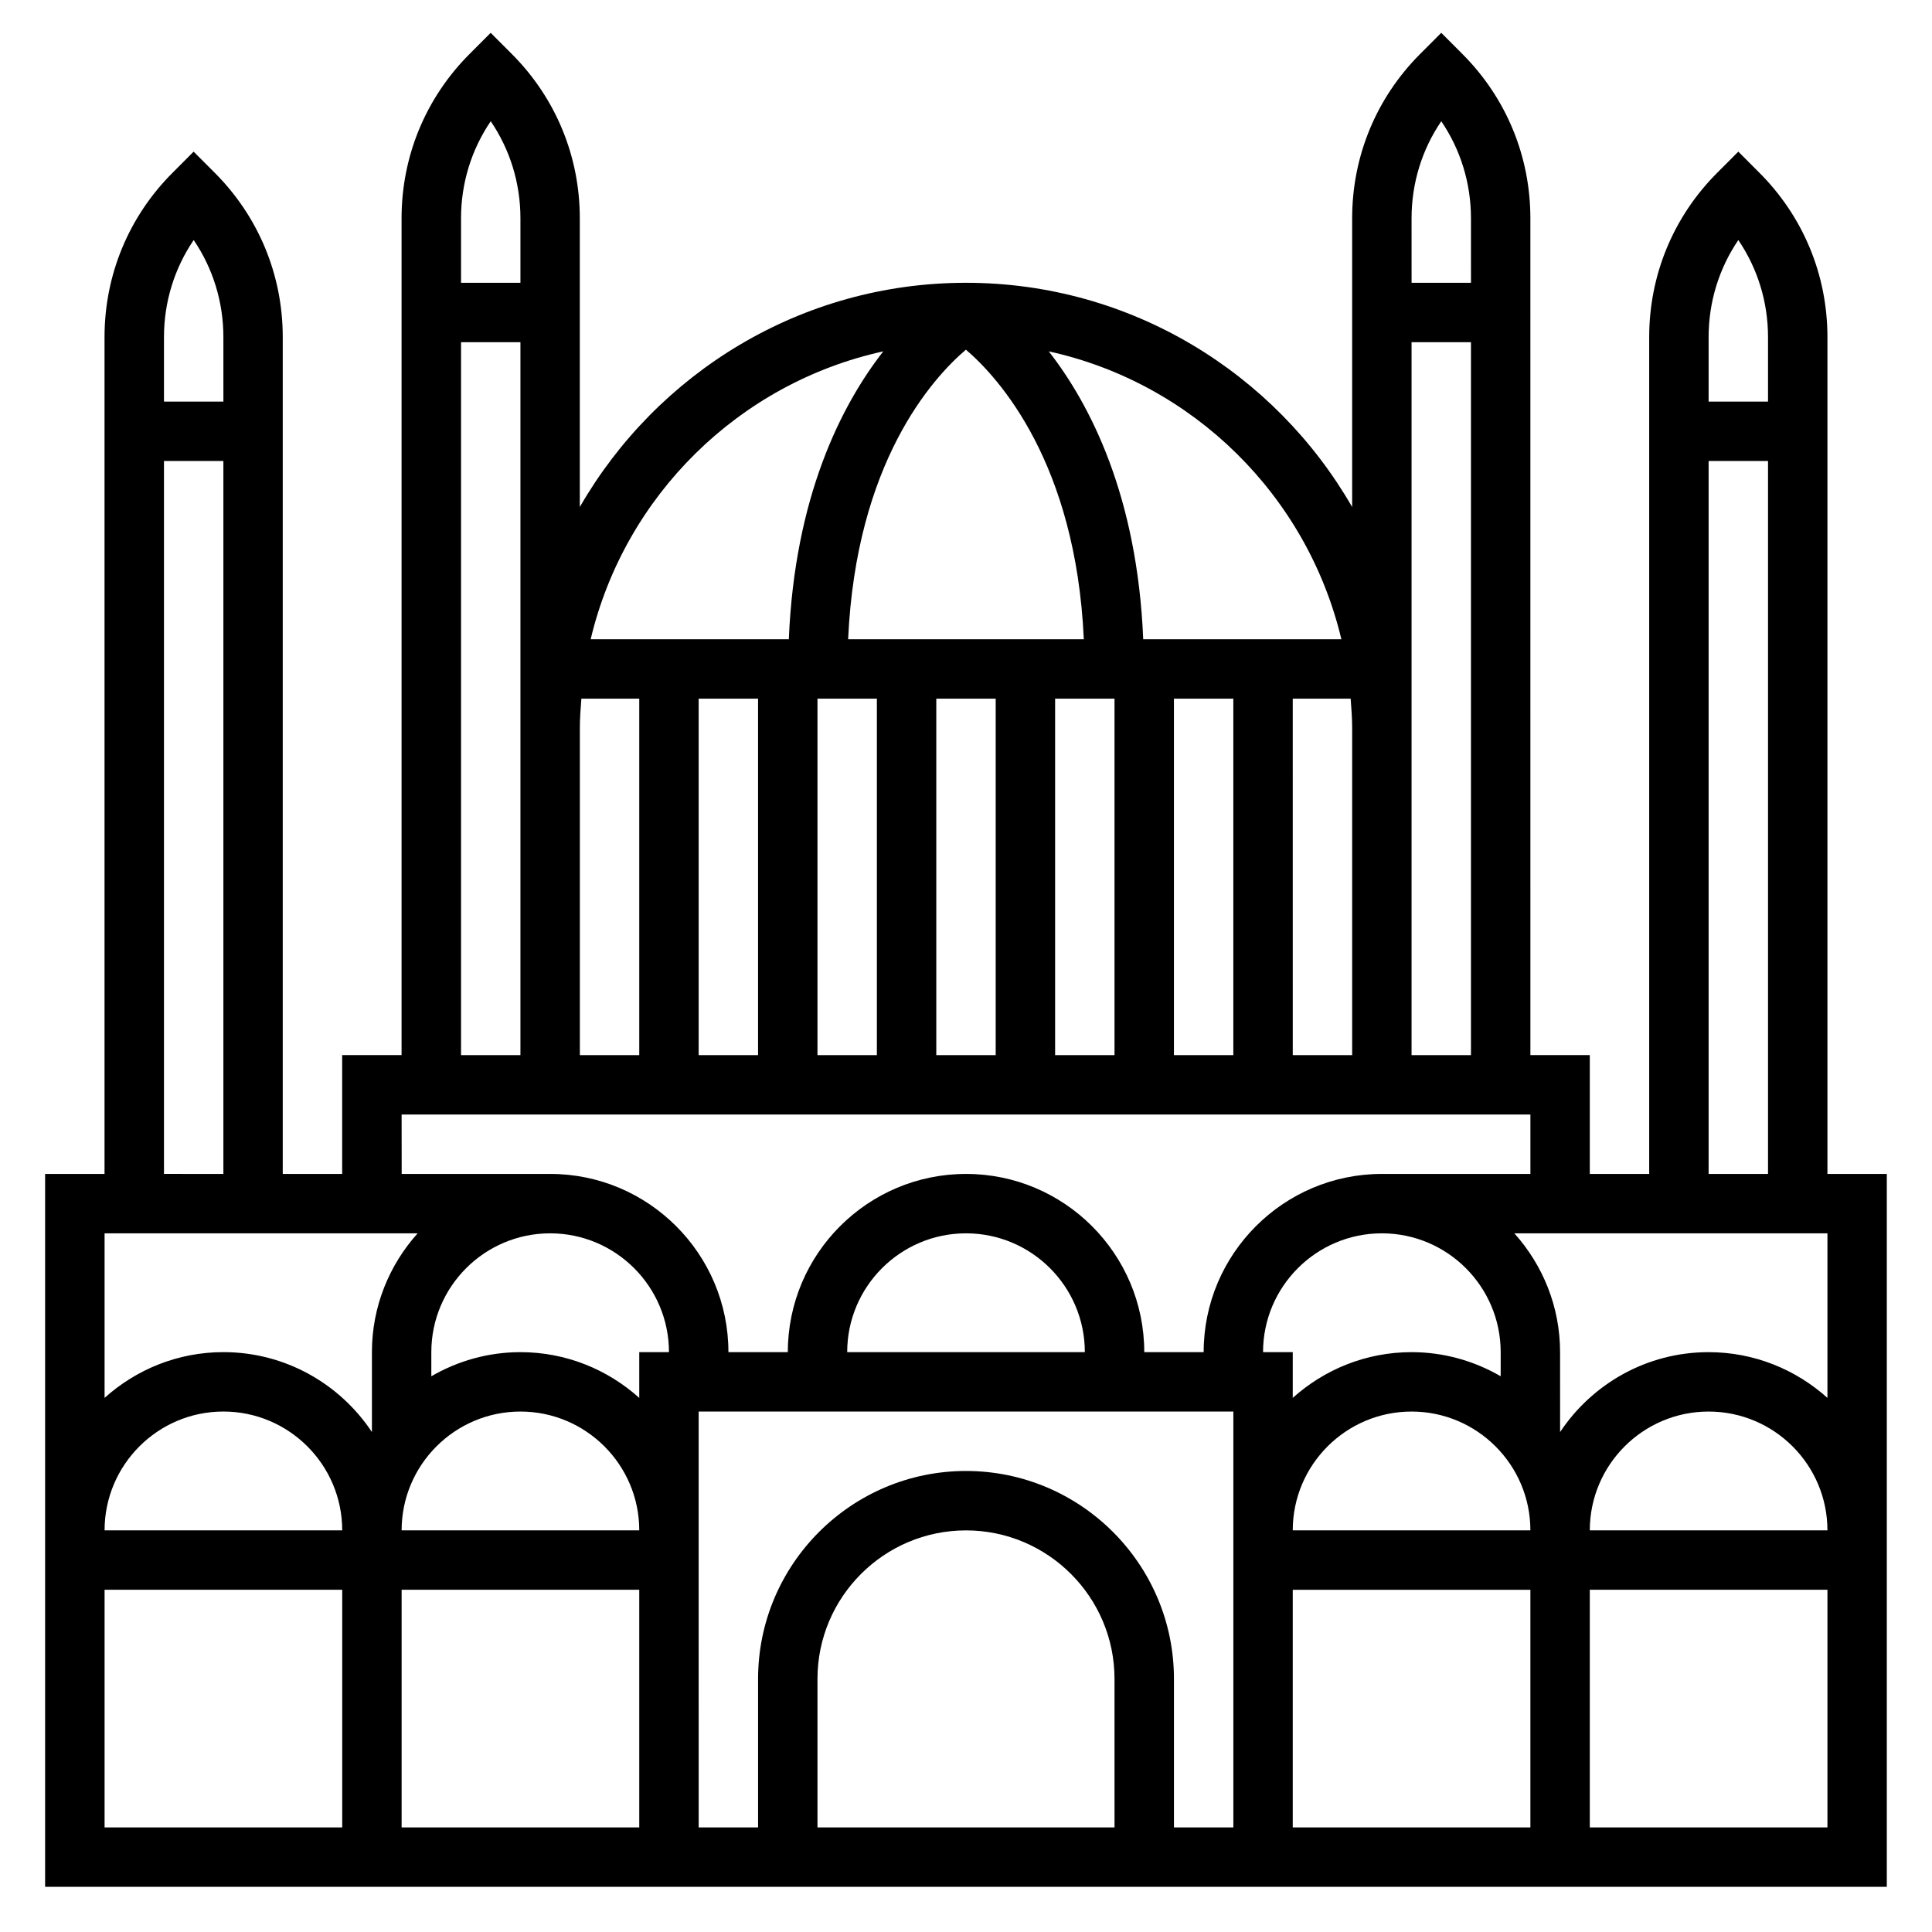 <?xml version="1.0" encoding="UTF-8"?>
<!-- Uploaded to: ICON Repo, www.iconrepo.com, Generator: ICON Repo Mixer Tools -->
<svg fill="#000000" width="800px" height="800px" version="1.1" viewBox="144 144 512 512" xmlns="http://www.w3.org/2000/svg">
 <path d="m628.29 455.1v-221.76c0-16.461-6.406-31.938-18.051-43.578l-5.566-5.574-5.566 5.574c-11.645 11.641-18.051 27.117-18.051 43.578v221.76h-15.742v-31.488h-15.742l-0.004-221.76c0-16.461-6.406-31.938-18.051-43.578l-5.566-5.574-5.566 5.574c-11.641 11.641-18.047 27.117-18.047 43.578v76.516c-20.398-35.445-58.586-59.426-102.34-59.426-43.754 0-81.941 23.977-102.34 59.426v-76.516c0-16.461-6.406-31.938-18.051-43.578l-5.566-5.574-5.566 5.574c-11.645 11.641-18.051 27.117-18.051 43.578v221.76h-15.742v31.488h-15.746v-221.76c0-16.461-6.406-31.938-18.051-43.578l-5.566-5.574-5.562 5.574c-11.645 11.641-18.051 27.117-18.051 43.578v221.76h-15.746v188.93h488.07v-188.93zm-62.977 94.465c0-17.367 14.121-31.488 31.488-31.488 17.367 0 31.488 14.121 31.488 31.488zm-125.95 78.723h-78.723v-39.359c0-21.703 17.656-39.359 39.359-39.359s39.359 17.656 39.359 39.359zm-39.359-94.465c-30.379 0-55.105 24.727-55.105 55.105v39.359h-15.742l-0.004-78.723v-31.488h141.7v110.21h-15.742v-39.359c0-30.375-24.727-55.102-55.102-55.102zm-110.21-62.977c17.367 0 31.488 14.121 31.488 31.488h-7.871v12.121c-8.367-7.508-19.383-12.121-31.488-12.121-8.605 0-16.656 2.356-23.617 6.391v-6.391c0-17.367 14.125-31.488 31.488-31.488zm-7.871 47.23c17.367 0 31.488 14.121 31.488 31.488h-62.977c0-17.363 14.121-31.488 31.488-31.488zm86.594-15.742c0-17.367 14.121-31.488 31.488-31.488s31.488 14.121 31.488 31.488zm173.18 0v6.391c-6.961-4.039-15.012-6.391-23.617-6.391-12.105 0-23.121 4.613-31.488 12.121v-12.121h-7.871c0-17.367 14.121-31.488 31.488-31.488 17.367 0 31.488 14.121 31.488 31.488zm-55.105 62.977h62.977v62.977h-62.977zm0-15.746c0-17.367 14.121-31.488 31.488-31.488s31.488 14.121 31.488 31.488zm110.21-47.23c-16.422 0-30.891 8.43-39.359 21.176l-0.004-21.176c0-12.105-4.613-23.121-12.121-31.488h82.973v43.609c-8.371-7.508-19.383-12.121-31.488-12.121zm7.871-294.72c5.117 7.535 7.871 16.414 7.871 25.727v17.09h-15.742v-17.09c0-9.312 2.754-18.191 7.871-25.727zm-7.871 58.562h15.742v188.93h-15.742zm-70.852-90.051c5.117 7.535 7.871 16.414 7.871 25.727l0.004 17.09h-15.742l-0.004-17.09c0-9.312 2.758-18.191 7.871-25.727zm-7.871 58.562h15.742v188.93h-15.742zm-220.41 102.34c0-2.66 0.195-5.266 0.402-7.871l15.34-0.004v94.465h-15.742zm31.484-7.875h15.742v94.465h-15.742zm70.828-92.488c8.793 7.535 29.125 29.992 31.242 76.746h-62.457c2.109-46.832 22.316-69.18 31.215-76.746zm-39.34 92.488h15.742v94.465h-15.742zm31.488 0h15.742v94.465h-15.742zm31.488 0h15.742v94.465h-15.742zm31.488 0h15.742v94.465h-15.742zm31.488 0h15.344c0.203 2.609 0.402 5.215 0.402 7.875v86.594h-15.742zm12.887-15.742h-52.516c-1.559-37.762-13.91-62.047-25.031-76.297 38.266 8.402 68.512 38.258 77.547 76.297zm-121.4-76.297c-11.125 14.25-23.473 38.535-25.031 76.297h-52.516c9.031-38.039 39.273-67.895 77.547-76.297zm-104.03-60.984c5.117 7.535 7.871 16.414 7.871 25.727v17.09h-15.742v-17.09c0-9.312 2.754-18.191 7.871-25.727zm-7.871 58.562h15.742v188.93h-15.742zm-15.746 204.67h299.14v15.742h-39.359c-26.047 0-47.23 21.184-47.23 47.23h-15.742c0-26.047-21.184-47.23-47.23-47.23s-47.23 21.184-47.23 47.23h-15.742c0-26.047-21.184-47.23-47.23-47.23h-39.359zm-55.105-231.75c5.117 7.535 7.871 16.414 7.871 25.727l0.004 17.09h-15.746v-17.09c0-9.312 2.758-18.191 7.871-25.727zm-7.871 58.562h15.742v188.93l-15.742-0.004zm67.227 204.67c-7.508 8.367-12.121 19.379-12.121 31.488v21.176c-8.473-12.746-22.941-21.176-39.359-21.176-12.105 0-23.121 4.613-31.488 12.121v-43.609zm-19.992 78.719h-62.977c0-17.367 14.121-31.488 31.488-31.488 17.363 0 31.488 14.125 31.488 31.488zm-62.977 15.746h62.977v62.977h-62.977zm78.719 0h62.977v62.977h-62.977zm314.88 62.977v-62.977h62.977v62.977z"/>
</svg>
